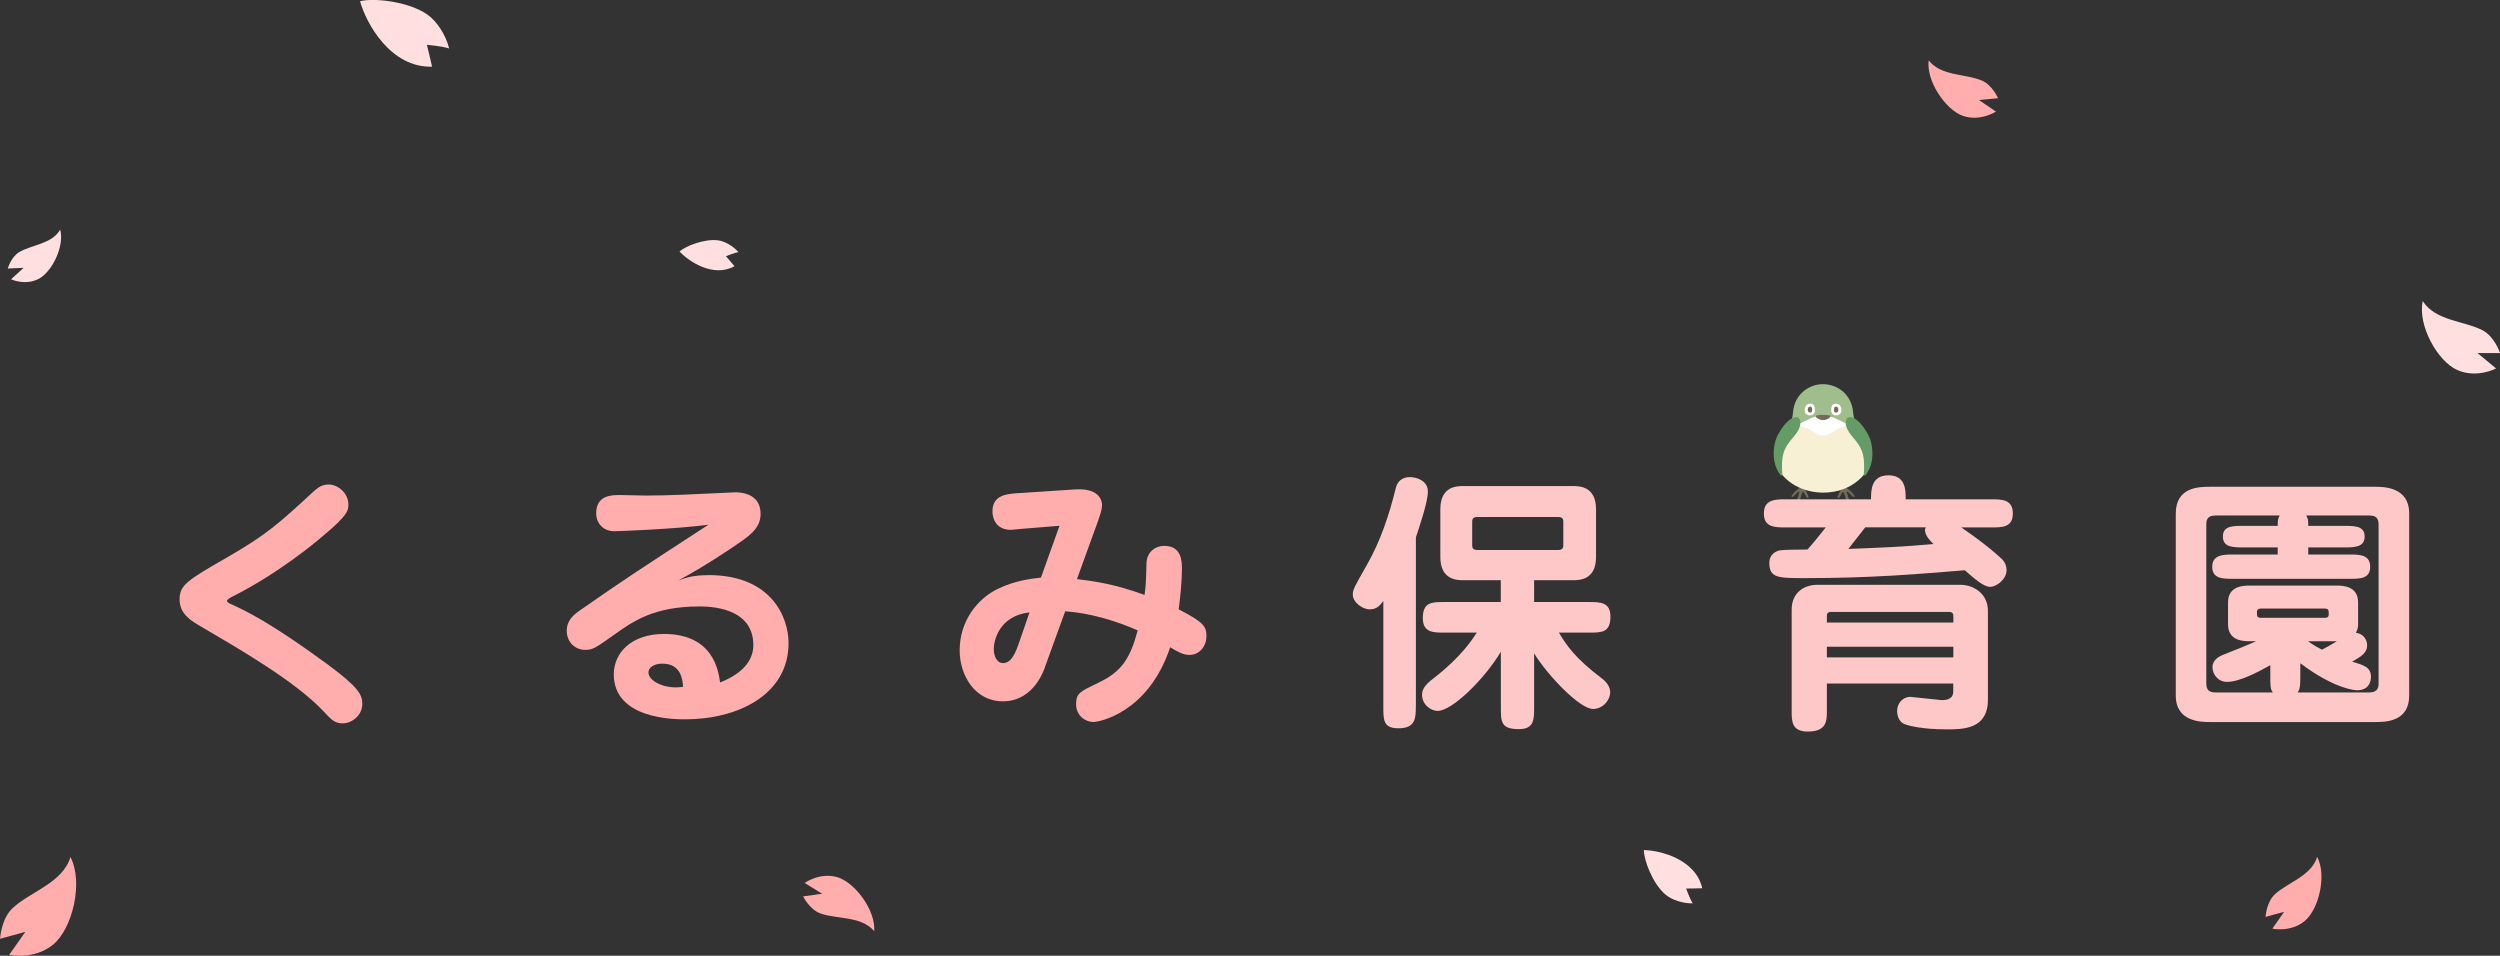 <?xml version="1.0" encoding="UTF-8"?>
<svg id="_レイヤー_1" data-name=" レイヤー 1" xmlns="http://www.w3.org/2000/svg" version="1.1" viewBox="0 0 321 122.72">
  <rect x="0" y="0" width="321" height="122.72" fill="#333333" stroke="none"/>
  <defs>
    <style>
      .cls-1 {
        fill: #f7f0d5;
      }

      .cls-1, .cls-2, .cls-3, .cls-4, .cls-5, .cls-6, .cls-7, .cls-8 {
        stroke-width: 0px;
      }

      .cls-2 {
        fill: #ffc8c8;
      }

      .cls-3 {
        fill: #ffadad;
      }

      .cls-4 {
        fill: #a0be8c;
      }

      .cls-5 {
        fill: #ffdfdf;
      }

      .cls-6 {
        fill: #659b67;
      }

      .cls-7 {
        fill: #716c58;
      }

      .cls-8 {
        fill: #fff;
      }
    </style>
  </defs>
  <path class="cls-3" d="M9.04,110.03c1.7,3.25.27,9.19-2.2,11.24-2.47,2.04-5.66,1.33-5.66,1.33l2.07-2.95-3.24.89s.13-2.55,1.6-3.93c2.26-2.12,6.42-3.22,7.44-6.57Z"/>
  <path class="cls-3" d="M297.53,110.03c1.25,2.38.2,6.74-1.61,8.23s-4.15.98-4.15.98l1.51-2.16-2.38.65s.1-1.87,1.17-2.88c1.66-1.55,4.7-2.36,5.45-4.82Z"/>
  <path class="cls-3" d="M247.64,7.75c-.33,2.67,2.19,6.37,4.41,7.13s4.23-.55,4.23-.55l-2.18-1.49,2.45-.23s-.75-1.72-2.11-2.28c-2.1-.87-5.23-.55-6.8-2.58Z"/>
  <path class="cls-3" d="M112.25,119.56c.2-2.68-2.48-6.26-4.73-6.93-2.25-.66-4.2.74-4.2.74l2.24,1.39-2.44.34s.83,1.68,2.21,2.18c2.13.77,5.25.31,6.91,2.27Z"/>
  <path class="cls-5" d="M311.08,38.67c-.67,3.09,1.89,7.7,4.41,8.83,2.52,1.13,5.01-.19,5.01-.19l-2.39-1.98h2.9s-.7-2.1-2.23-2.91c-2.37-1.24-6.07-1.2-7.69-3.75Z"/>
  <path class="cls-5" d="M46.22.16c1.69-.45,6.17-.02,8.67,1.72,1.23.86,2.37,2.65,2.78,4.35-.74-.28-2.86-.48-2.86-.48,0,0,.59,2.39.67,2.81-5.31.16-8.45-5.52-9.25-8.4Z"/>
  <path class="cls-5" d="M7.73,29.48c.57,2.15-1.06,5.46-2.79,6.34-1.73.88-3.52.04-3.52.04l1.61-1.47-2.03.09s.42-1.49,1.47-2.11c1.62-.95,4.22-1.05,5.26-2.89Z"/>
  <path class="cls-5" d="M211.07,109.15c0,1.26,1.1,4.28,2.76,5.7.82.7,2.26,1.17,3.52,1.14-.33-.46-.85-1.9-.85-1.9,0,0,1.76-.02,2.07-.04-.85-3.71-5.35-4.86-7.49-4.9Z"/>
  <path class="cls-5" d="M87.25,32.29c.76-.69,3.2-1.66,4.96-1.43.87.12,1.94.74,2.61,1.52-.46.05-1.61.52-1.61.52,0,0,.95,1.08,1.1,1.28-2.71,1.51-5.86-.6-7.05-1.88Z"/>
  <g>
    <path class="cls-7" d="M232.18,63.67c-.04-.12-.09-.23-.15-.35-.06-.12-.14-.24-.2-.36-.06-.12-.1-.24-.1-.37,0-.13.04-.26.07-.38.05-.22.13-.44.22-.66.01-.03.02-.05.03-.08.02-.05.04-.1.05-.16,0-.06,0-.13-.11-.15-.2-.04-.24.13-.28.22-.02.05-.04.1-.07.15-.1.22-.19.43-.27.65-.03.1-.08.2-.15.29-.06.08-.15.17-.24.24-.2.17-.41.31-.58.49-.09.09-.17.19-.24.29-.05.07-.17.2-.13.28.01.03.05.04.09.04.11,0,.18-.08.23-.13.17-.18.34-.35.52-.52.04-.04.14-.07.16,0,.02.06-.01.12-.03.19-.02.07-.18.53-.22.72,0,.04-.03.12,0,.18.03.05.11.09.18.06.1-.04.15-.11.17-.18.04-.09.17-.53.2-.66.02-.09.08-.27.16-.28.11,0,.14.07.17.12.07.13.13.23.21.39.04.07.12.28.28.24.14-.03.04-.22.02-.28Z"/>
    <path class="cls-7" d="M235.99,63.67c.04-.12.09-.23.15-.35.06-.12.14-.24.19-.36.06-.12.1-.24.1-.37,0-.13-.04-.26-.07-.38-.05-.22-.13-.44-.22-.66-.01-.03-.02-.05-.03-.08-.02-.05-.04-.1-.05-.16,0-.06,0-.13.11-.15.2-.04.24.13.28.22.02.05.04.1.07.15.1.22.19.43.27.65.03.1.08.2.15.29.06.08.15.17.24.24.2.17.41.31.58.49.09.09.17.19.24.29.05.07.17.2.13.28-.01.03-.05.04-.09.04-.11,0-.18-.08-.23-.13-.17-.18-.34-.35-.52-.52-.04-.04-.14-.07-.16,0-.02.06.01.12.03.19.02.07.18.53.22.72,0,.04.03.12,0,.18-.03.05-.11.09-.18.06-.1-.04-.15-.11-.17-.18-.04-.09-.17-.53-.2-.66-.02-.09-.08-.27-.16-.28-.11,0-.14.07-.17.12-.07.13-.13.23-.21.39-.04.07-.12.28-.28.24-.14-.03-.04-.22-.02-.28Z"/>
    <path class="cls-1" d="M239.92,56.98c-.34-.97-.99-1.83-1.79-2.47-.8-.64-1.83-.92-2.83-1.03-1.73-.18-3.84-.11-5.27,1.03-.8.64-1.45,1.49-1.79,2.47-.34.99-.36,2.11.04,3.09.13.3.29.59.5.84,1.62,1.96,4.32,2.66,6.76,2.21,1.48-.27,2.86-1.04,3.83-2.21.21-.25.38-.54.5-.84.41-.98.39-2.09.04-3.09Z"/>
    <path class="cls-8" d="M237.6,53.04c-.06-.28-.13-.58-.27-.83-.56-.97-1.18-1.5-2.14-1.77-.15-.04-.3-.08-.45-.11-.44-.08-.88-.08-1.32,0-.15.03-.3.06-.45.11-.96.27-1.58.8-2.14,1.77-.15.25-.21.55-.27.83-.1.47-.25,1.16.23,1.48.46.31,1.02.34,1.51.59.38.2.73.47,1.12.65.44.21.85.21,1.29.02.41-.18.77-.46,1.17-.67.48-.25,1.05-.28,1.51-.59.48-.32.33-1.01.23-1.48Z"/>
    <path class="cls-4" d="M238.15,53.95c-.18-.37-.21-1.12-.27-1.45-.1-.57-.33-1.12-.67-1.6-1.02-1.41-2.95-1.95-4.58-1.3-.67.27-1.26.72-1.68,1.3-.34.47-.57,1.02-.67,1.6-.06.33-.08,1.08-.27,1.45-.06.12-.06.25,0,.37,0,0,.01.02.02.03.22.38.98.06,1.28-.07.43-.17.82-.42,1.24-.6.3-.12.62-.2.93-.26.36-.07.65-.1,1.02-.03.37.07.74.14,1.09.29.43.18.82.42,1.24.6.31.12,1.06.45,1.28.07,0,0,.01-.02.02-.03.06-.11.06-.25,0-.37Z"/>
    <path class="cls-7" d="M234.78,53.31c-.35-.05-.71-.04-1.06-.03-.11,0-.22.01-.33.03-.08.01-.28.04-.24.17,0,0,0,0,0,0,.07.18.28.28.44.36.29.13.63.13.93.02.19-.07.41-.18.5-.38,0,0,0,0,0,0,.04-.13-.15-.16-.24-.17Z"/>
    <g>
      <path class="cls-8" d="M232.6,53.31c.24-.08.4-.26.43-.51.02-.16.01-.35-.03-.51-.04-.15-.11-.3-.25-.39-.14-.08-.3-.09-.46-.06-.13.03-.26.1-.35.19-.16.17-.22.4-.22.62,0,.15.02.29.11.41.08.11.2.2.34.24.14.05.29.04.43,0Z"/>
      <path class="cls-7" d="M232.39,52.98s-.1-.02-.14-.05c-.17-.13-.17-.38-.09-.55.03-.06.08-.12.14-.15.07-.03.15-.03.22,0,.12.05.15.19.16.3,0,.09,0,.18-.02.27-.04.12-.15.2-.27.18Z"/>
    </g>
    <g>
      <path class="cls-8" d="M235.56,53.31c-.24-.08-.4-.26-.43-.51-.02-.16-.01-.35.03-.51.04-.15.11-.3.25-.39.14-.08.3-.09.46-.06.13.03.26.1.35.19.16.17.22.4.22.62,0,.15-.02.29-.11.41-.08.11-.2.2-.34.24-.14.05-.29.04-.43,0Z"/>
      <path class="cls-7" d="M235.77,52.98s.1-.02.14-.05c.17-.13.17-.38.09-.55-.03-.06-.08-.12-.14-.15-.07-.03-.15-.03-.22,0-.12.05-.15.19-.16.3,0,.09,0,.18.02.27.04.12.15.2.27.18Z"/>
    </g>
    <path class="cls-6" d="M230.89,53.62c-.34-.19-.88.07-1.23.38-.53.46-.91,1.03-1.24,1.58-.44.74-.63,1.54-.67,2.32-.04.77.04,1.55.39,2.31.12.27.28.53.46.78.09.12.26.08.25-.07-.15-2.26.06-3.13,1.12-4.44.34-.42.73-.83.98-1.35.17-.34.29-.77.2-1.13-.05-.2-.14-.32-.26-.39Z"/>
    <path class="cls-6" d="M237.27,53.62c.34-.19.88.07,1.23.38.53.46.91,1.03,1.24,1.58.44.74.63,1.54.67,2.32.04.77-.04,1.55-.39,2.31-.12.27-.28.53-.46.78-.09.12-.26.08-.25-.07.15-2.26-.06-3.13-1.12-4.44-.34-.42-.73-.83-.98-1.35-.17-.34-.29-.77-.2-1.13.05-.2.14-.32.26-.39Z"/>
  </g>
  <g>
    <path class="cls-3" d="M29.54,77.51c2.14.98,5.11,2.38,12.39,7.7,4.1,3.01,4.59,3.99,4.59,5.15,0,1.58-1.44,2.52-2.49,2.52s-1.44-.42-2.52-1.58c-3.61-3.82-10.64-7.88-15.65-10.82-1.33-.77-2.8-1.64-2.8-3.5s.95-2.45,6.06-5.39c5.11-2.94,6.62-4.31,11.2-8.54.49-.42.98-.84,1.89-.84,1.19,0,2.52,1.12,2.52,2.55,0,.74.04,1.33-3.4,4.17-.8.7-5.71,4.79-11.62,7.74-.14.07-.56.32-.56.46,0,.11.1.25.39.39Z"/>
    <path class="cls-3" d="M90.96,73.84c8.19,0,10.29,5.53,10.29,8.72,0,6.69-6.58,9.8-13.27,9.8-1.33,0-9.17,0-9.17-5.78,0-2.77,2.28-5.18,6.44-5.18,6.34,0,7,4.73,7.21,6.23,3.36-1.33,4.27-3.22,4.27-4.79,0-4.97-5.81-4.97-6.97-4.97-5.85,0-8.54,1.96-10.82,3.57-2.56,1.82-2.84,2-3.82,2-1.26,0-2.35-.98-2.35-2.45,0-1.37.94-2.1,1.75-2.66,6.3-4.38,7.32-5.01,16.45-10.96-4.41.59-11.83.84-12.11.84-1.33,0-2.31-.95-2.31-2.31,0-2.34,2.03-2.34,3.05-2.34.52,0,2.94.07,3.43.07,2.73,0,7.11-.21,8.4-.28.35,0,2.84-.14,2.94-.14,1.85,0,3.29.81,3.29,2.77,0,1.68-1.19,2.59-2.24,3.36-1.26.91-4.87,3.33-8.3,5.18.98-.35,1.89-.67,3.82-.67ZM85.05,85.21c-1.12,0-1.79.53-1.79,1.12,0,.98,1.58,1.93,3.54,1.93.31,0,.52-.04.91-.07-.07-.84-.21-2.98-2.66-2.98Z"/>
    <path class="cls-3" d="M134.15,85.74c-.46,1.29-1.96,4.31-5.36,4.31-3.64,0-5.57-3.36-5.57-6.55,0-3.68,2.21-6.62,4.94-7.91,2.21-1.05,4.1-1.26,5.5-1.43l2.38-6.65-4.69.38c-.95.07-1.26.14-1.54.14-2.03,0-2.38-1.61-2.38-2.35,0-2.13,1.79-2.28,3.57-2.38l7.07-.46c3.43-.21,3.43,1.82,3.43,2.03,0,.63-.35,1.54-.49,1.96l-2.73,7.53c2.03.24,4.76.59,8.68,2.03.18-1.37.18-1.51.25-4.13.04-1.19.95-2.17,2.28-2.17,2.27,0,2.27,2.06,2.27,2.97,0,1.44-.21,3.71-.42,5.18,3.22,1.65,3.57,2.21,3.57,3.43s-.81,2.42-2.21,2.42c-.77,0-1.44-.38-2.45-.98-2.8,8.4-9.1,9.59-9.84,9.59-1.09,0-2.24-.84-2.24-2.28s.49-1.61,3.01-2.83c2.8-1.37,3.92-2.98,4.9-6.65-2.87-1.26-6.2-2.24-9.31-2.45l-2.63,7.25ZM132.19,78.63c-3.99.45-4.59,3.75-4.59,4.69,0,.84.35,1.82,1.19,1.82,1.09,0,1.61-1.33,2.07-2.66l1.33-3.85Z"/>
    <path class="cls-2" d="M181.79,90.71c0,1.43,0,2.8-2.21,2.8-1.96,0-1.96-1.01-1.96-2.8v-13.55c-.42.56-.81,1.08-1.75,1.08s-2.17-.91-2.17-1.89c0-.63.17-.95,1.79-3.78,1.78-3.15,2.84-6.3,3.75-9.98.17-.67.7-1.33,1.79-1.33.8,0,2.31.42,2.31,1.86,0,1.33-1.08,4.48-1.54,5.88v21.7ZM192.71,74.5h-4.76c-.84,0-3.01,0-3.01-2.98v-6.13c0-2.98,2.14-2.98,3.01-2.98h13.97c.84,0,3.01,0,3.01,2.98v6.13c0,2.98-2.17,2.98-3.01,2.98h-4.94v2.8h7c1.47,0,2.8,0,2.8,1.86,0,2.07-1.12,2.07-2.8,2.07h-3.82c.98,1.61,2.03,3.25,5.57,5.92.56.42,1.02,1.08,1.02,1.71,0,1.05-.95,2.17-2.21,2.17-1.72,0-5.88-4.38-7.56-7.14v6.93c0,1.58,0,2.8-1.96,2.8-2.31,0-2.31-.95-2.31-2.8v-7.14c-2.03,3.43-6.23,7.6-8.12,7.6-.81,0-2-.74-2-2.1,0-.91.8-1.58,1.64-2.21,3.4-2.66,4.8-4.83,5.39-5.74h-4.13c-1.44,0-2.8,0-2.8-1.86,0-2.07,1.16-2.07,2.8-2.07h7.21v-2.8ZM189.7,66.38c-.67,0-.67.39-.67.63v2.98c0,.25,0,.63.67.63h10.36c.67,0,.67-.38.67-.63v-2.98c0-.24,0-.63-.67-.63h-10.36Z"/>
    <path class="cls-2" d="M240.24,64.11c0-1.12,0-3.08,2.24-3.08s2.21,1.96,2.21,3.08h10.96c1.37,0,2.8,0,2.8,1.82s-1.44,1.79-2.8,1.79h-3.82c1.65,1.16,3.22,2.24,5.11,3.96.46.42.7.94.7,1.54,0,1.16-1.29,2.13-2.1,2.13s-1.93-.95-3.26-2.13c-6.34.52-12.18,1.01-20.48,1.01-3.47,0-4.62,0-4.62-1.96,0-1.05.77-1.5,1.4-1.61.38-.07,2.31-.1,3.5-.1.56-.63,1.19-1.37,2.35-2.84h-5.15c-1.37,0-2.8,0-2.8-1.79s1.44-1.82,2.8-1.82h10.96ZM250.81,87.77h-16.24v3.5c0,1.26,0,2.66-2.45,2.66-2.07,0-2.07-1.33-2.07-2.66v-12.99c0-2.24,1.65-3.19,3.29-3.19h18.41c1.43,0,3.5.95,3.5,3.36v11.38c0,3.82-3.19,3.82-5.32,3.82-3.08,0-4.87-.46-5.46-.7-.67-.32-.88-1.12-.88-1.65,0-.98.7-1.82,1.71-1.82.25,0,3.82.42,4.06.42,1.29,0,1.44-.67,1.44-1.16v-.98ZM234.57,79.93h16.24v-.84c0-.24-.07-.52-.56-.52h-15.12c-.17,0-.56,0-.56.49v.88ZM250.81,83.04h-16.24v1.37h16.24v-1.37ZM239.5,67.71c-1.47,1.89-1.64,2.1-2.17,2.77,3.78-.14,7.32-.28,10.92-.63-.28-.28-1.08-1.02-1.08-1.79,0-.14.07-.28.11-.35h-7.77Z"/>
    <path class="cls-2" d="M304.89,62.5c1.15,0,4.45,0,4.45,3.43v23.38c0,3.4-3.08,3.4-4.45,3.4h-21.07c-1.16,0-4.45,0-4.45-3.4v-23.38c0-3.43,3.04-3.43,4.45-3.43h21.07ZM302.78,80.17c0,.17,0,.56-.28,1.08,1.16.17,1.44,1.12,1.44,1.58,0,1.05-.84,1.5-1.93,2.13,1.58.46,2.42.74,2.42,1.96,0,.52-.21,1.71-1.79,1.71-.21,0-2.87-.14-7.28-3.47v1.65c0,1.22-.04,1.68-.35,2.1h9.21c1.15,0,1.19-.74,1.19-1.19v-20.34c0-.84-.31-1.19-1.19-1.19h-8.09c.25.49.25.67.25,1.33h4.51c1.47,0,2.73,0,2.73,1.37s-1.26,1.4-2.73,1.4h-4.51v.91h5.25c1.33,0,2.7,0,2.7,1.58s-1.4,1.54-2.7,1.54h-14.88c-1.33,0-2.7,0-2.7-1.54s1.4-1.58,2.7-1.58h5.71v-.91h-4.27c-1.47,0-2.77,0-2.77-1.4s1.3-1.37,2.77-1.37h4.27c0-.63,0-.88.25-1.33h-8.23c-1.19,0-1.19.74-1.19,1.19v20.37c0,.8.32,1.16,1.19,1.16h7.35c-.32-.42-.32-.88-.32-2.1v-1.4c-1.47.81-3.88,2.14-5.57,2.14-1.16,0-1.86-.98-1.86-1.89,0-.98.95-1.4,1.26-1.54,1.5-.59,3.61-1.44,4.34-1.79h-.8c-.77,0-2.8,0-2.8-2.17v-2.8c0-2.17,2.03-2.17,2.8-2.17h11.1c.77,0,2.8,0,2.8,2.17v2.8ZM290.32,78.14c-.46,0-.53.25-.53.42,0,.56,0,.77.53.77h8.16c.49,0,.53-.25.53-.42,0-.56,0-.77-.53-.77h-8.16ZM296.34,82.34c.8.56,1.37.84,1.79,1.08.7-.35.91-.49,1.92-1.08h-3.71Z"/>
  </g>
</svg>